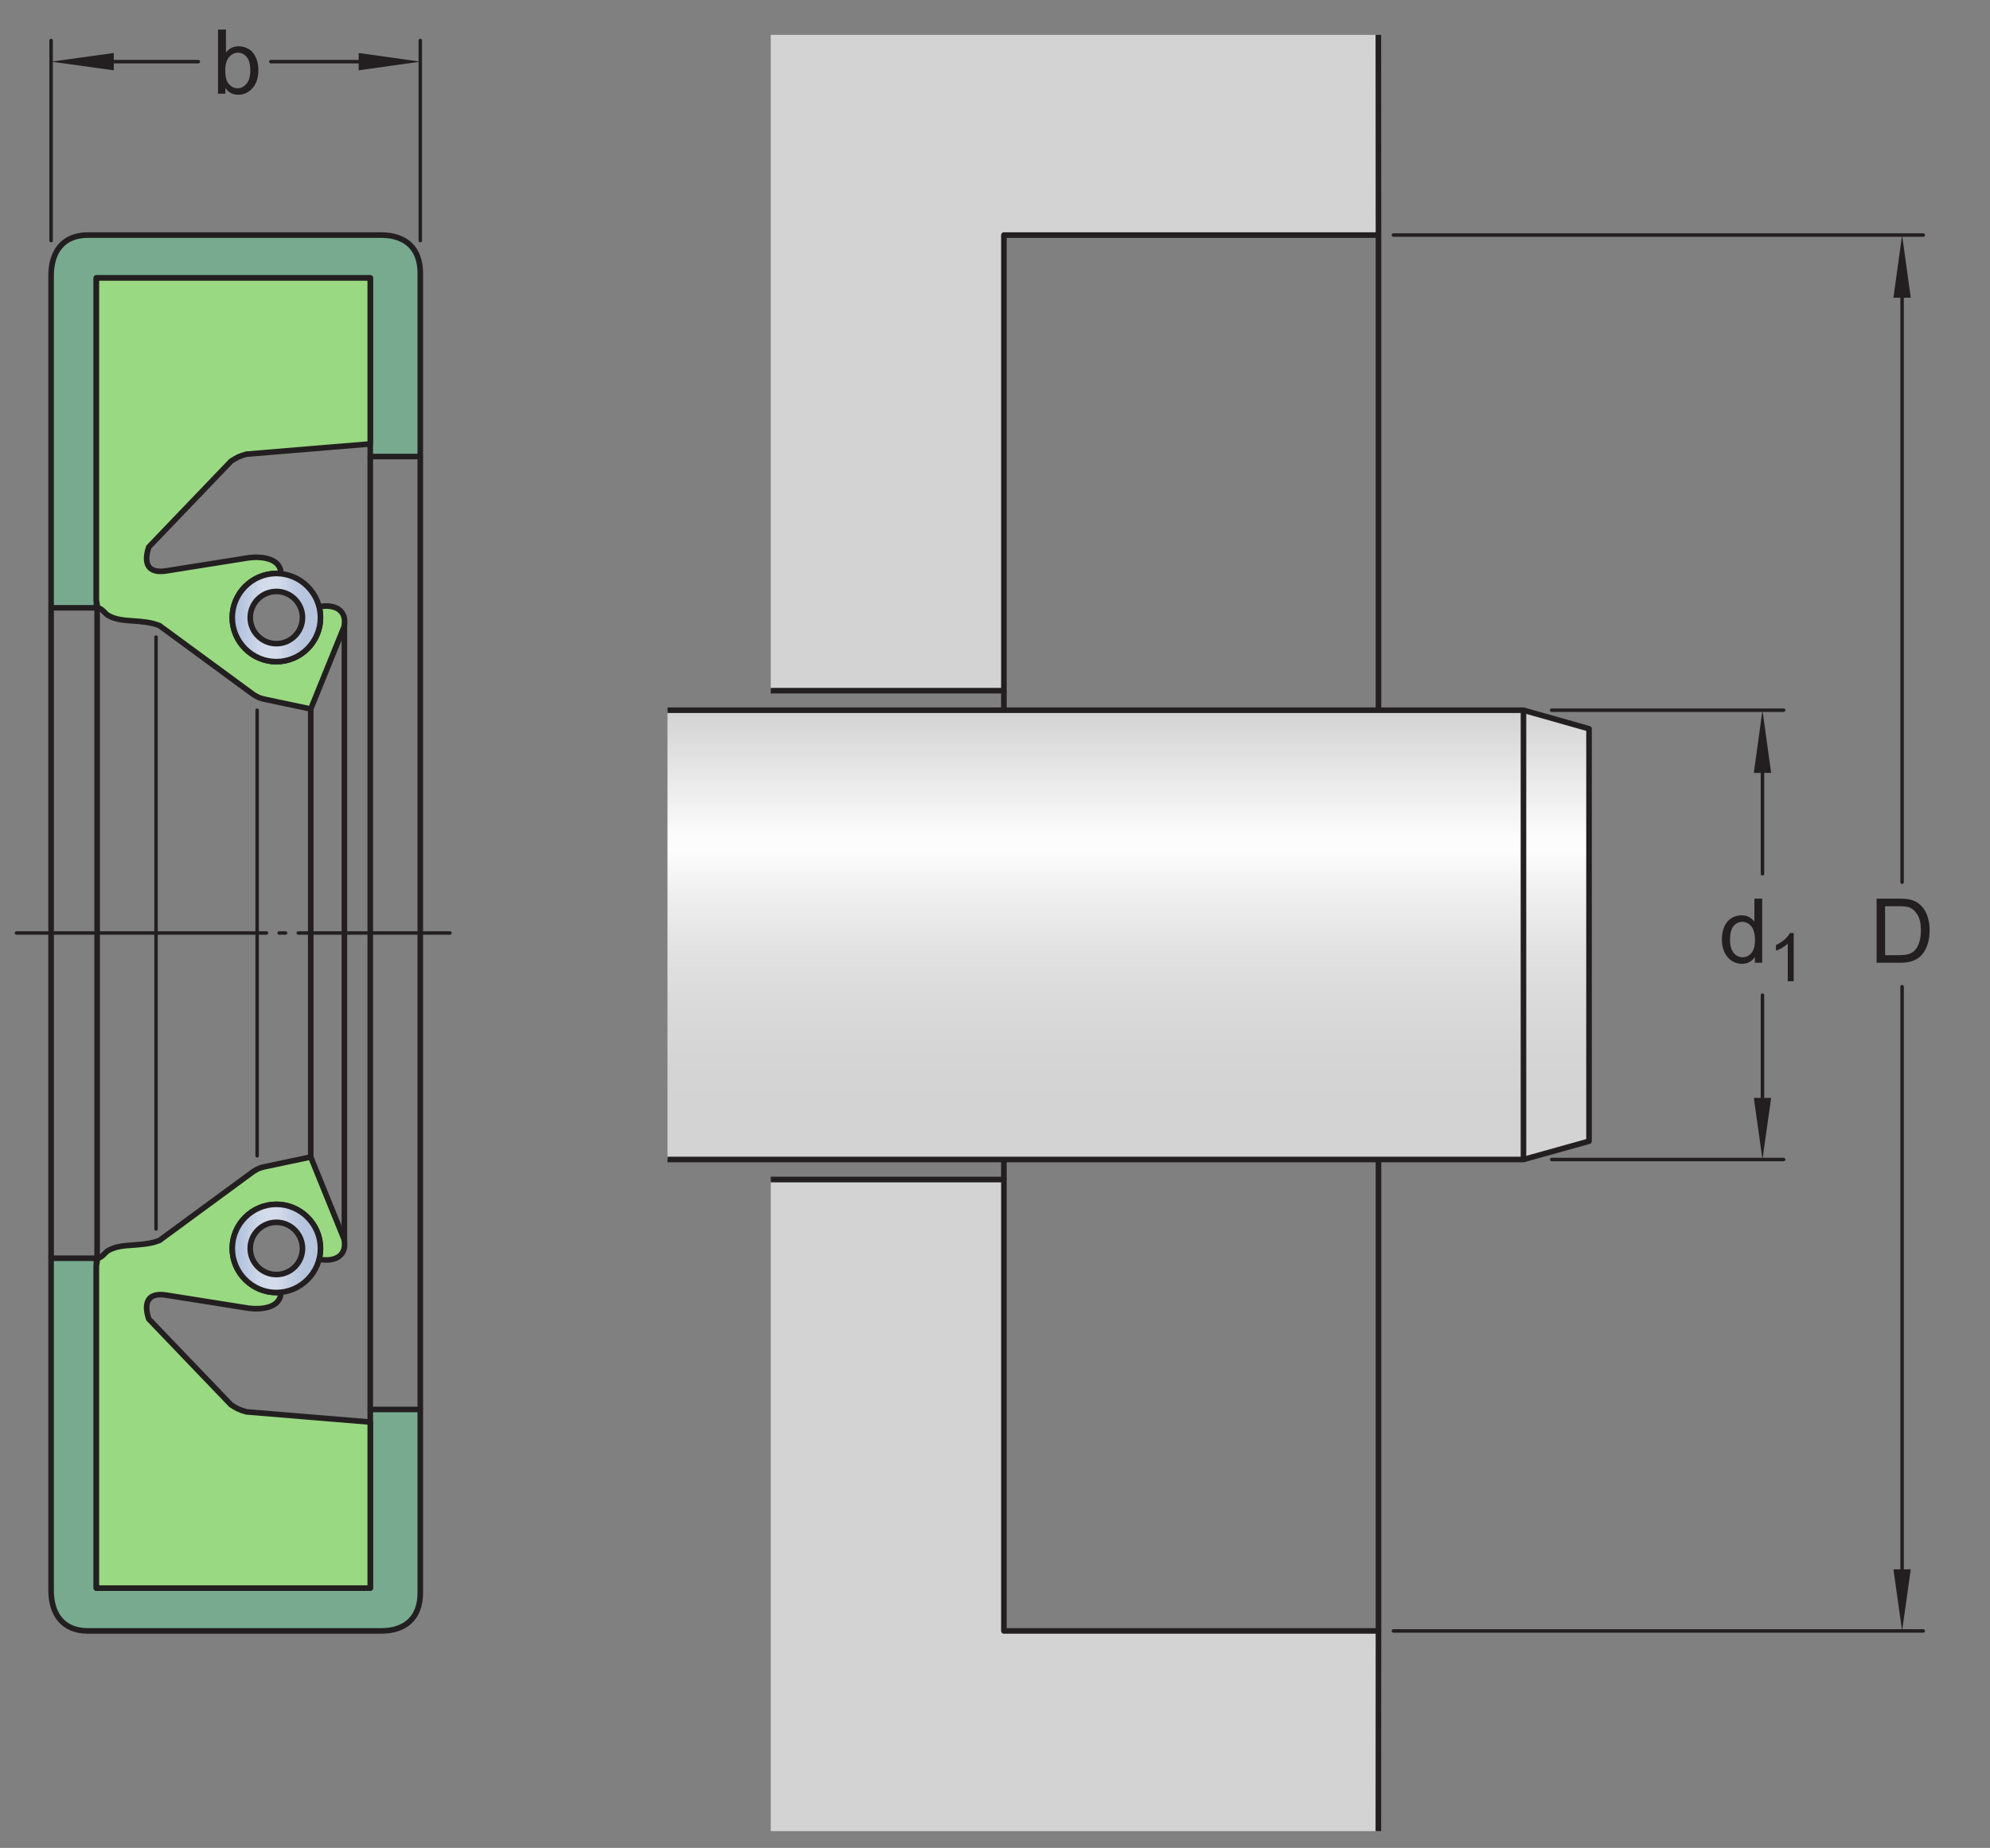 <?xml version="1.0" encoding="UTF-8"?>
<svg xmlns="http://www.w3.org/2000/svg" xmlns:xlink="http://www.w3.org/1999/xlink" width="266.67pt" height="247.67pt" viewBox="0 0 266.67 247.67" version="1.1">
  <rect x="0" y="0" width="266.67" height="247.67" fill="#808080" stroke="none"/>
  <defs>
    <g>
      <symbol overflow="visible" id="glyph0-0">
        <path style="stroke:none;" d="M 1.5 0 L 1.5 -7.5 L 7.5 -7.5 L 7.5 0 Z M 1.688 -0.188 L 7.312 -0.188 L 7.312 -7.312 L 1.688 -7.312 Z M 1.688 -0.188 "></path>
      </symbol>
      <symbol overflow="visible" id="glyph0-1">
        <path style="stroke:none;" d="M 4.828 0 L 4.828 -0.781 C 4.43 -0.164 3.852 0.141 3.094 0.141 C 2.594 0.141 2.133 0.004 1.719 -0.266 C 1.301 -0.547 0.977 -0.93 0.75 -1.422 C 0.52 -1.91 0.406 -2.473 0.406 -3.109 C 0.406 -3.723 0.508 -4.285 0.719 -4.797 C 0.926 -5.305 1.238 -5.691 1.656 -5.953 C 2.07 -6.223 2.535 -6.359 3.047 -6.359 C 3.422 -6.359 3.754 -6.281 4.047 -6.125 C 4.336 -5.969 4.578 -5.766 4.766 -5.516 L 4.766 -8.594 L 5.812 -8.594 L 5.812 0 Z M 1.5 -3.109 C 1.5 -2.305 1.664 -1.707 2 -1.312 C 2.332 -0.926 2.727 -0.734 3.188 -0.734 C 3.645 -0.734 4.035 -0.922 4.359 -1.297 C 4.68 -1.672 4.844 -2.242 4.844 -3.016 C 4.844 -3.867 4.676 -4.492 4.344 -4.891 C 4.02 -5.285 3.617 -5.484 3.141 -5.484 C 2.672 -5.484 2.281 -5.289 1.969 -4.906 C 1.656 -4.531 1.5 -3.93 1.5 -3.109 Z M 1.5 -3.109 "></path>
      </symbol>
      <symbol overflow="visible" id="glyph0-2">
        <path style="stroke:none;" d="M 0.922 0 L 0.922 -8.594 L 3.891 -8.594 C 4.555 -8.594 5.066 -8.551 5.422 -8.469 C 5.91 -8.352 6.328 -8.148 6.672 -7.859 C 7.129 -7.473 7.469 -6.977 7.688 -6.375 C 7.914 -5.781 8.031 -5.102 8.031 -4.344 C 8.031 -3.688 7.953 -3.109 7.797 -2.609 C 7.648 -2.109 7.457 -1.691 7.219 -1.359 C 6.977 -1.023 6.711 -0.766 6.422 -0.578 C 6.141 -0.391 5.801 -0.242 5.406 -0.141 C 5.008 -0.047 4.551 0 4.031 0 Z M 2.062 -1.016 L 3.891 -1.016 C 4.461 -1.016 4.91 -1.066 5.234 -1.172 C 5.555 -1.273 5.812 -1.426 6 -1.625 C 6.27 -1.883 6.477 -2.242 6.625 -2.703 C 6.781 -3.16 6.859 -3.711 6.859 -4.359 C 6.859 -5.254 6.707 -5.941 6.406 -6.422 C 6.113 -6.91 5.758 -7.238 5.344 -7.406 C 5.031 -7.52 4.539 -7.578 3.875 -7.578 L 2.062 -7.578 Z M 2.062 -1.016 "></path>
      </symbol>
      <symbol overflow="visible" id="glyph0-3">
        <path style="stroke:none;" d="M 1.766 0 L 0.781 0 L 0.781 -8.594 L 1.844 -8.594 L 1.844 -5.531 C 2.289 -6.082 2.859 -6.359 3.547 -6.359 C 3.93 -6.359 4.289 -6.281 4.625 -6.125 C 4.969 -5.977 5.25 -5.766 5.469 -5.484 C 5.695 -5.203 5.875 -4.863 6 -4.469 C 6.125 -4.07 6.188 -3.648 6.188 -3.203 C 6.188 -2.141 5.922 -1.316 5.391 -0.734 C 4.859 -0.148 4.227 0.141 3.5 0.141 C 2.758 0.141 2.18 -0.164 1.766 -0.781 Z M 1.75 -3.156 C 1.75 -2.414 1.852 -1.879 2.062 -1.547 C 2.395 -1.004 2.844 -0.734 3.406 -0.734 C 3.863 -0.734 4.258 -0.93 4.594 -1.328 C 4.938 -1.723 5.109 -2.32 5.109 -3.125 C 5.109 -3.938 4.945 -4.535 4.625 -4.922 C 4.301 -5.305 3.91 -5.5 3.453 -5.5 C 2.992 -5.5 2.594 -5.297 2.25 -4.891 C 1.914 -4.492 1.75 -3.914 1.75 -3.156 Z M 1.75 -3.156 "></path>
      </symbol>
      <symbol overflow="visible" id="glyph1-0">
        <path style="stroke:none;" d="M 1.125 0 L 1.125 -5.625 L 5.625 -5.625 L 5.625 0 Z M 1.266 -0.141 L 5.484 -0.141 L 5.484 -5.484 L 1.266 -5.484 Z M 1.266 -0.141 "></path>
      </symbol>
      <symbol overflow="visible" id="glyph1-1">
        <path style="stroke:none;" d="M 3.359 0 L 2.562 0 L 2.562 -5.047 C 2.375 -4.859 2.125 -4.672 1.812 -4.484 C 1.5 -4.305 1.223 -4.176 0.984 -4.094 L 0.984 -4.859 C 1.422 -5.055 1.805 -5.301 2.141 -5.594 C 2.473 -5.895 2.707 -6.188 2.844 -6.469 L 3.359 -6.469 Z M 3.359 0 "></path>
      </symbol>
    </g>
    <clipPath id="clip1">
      <path d="M 89 95 L 213 95 L 213 156 L 89 156 Z M 89 95 "></path>
    </clipPath>
    <clipPath id="clip2">
      <path d="M 89.445 155.406 L 204.152 155.406 L 212.938 152.953 L 212.938 97.676 L 204.152 95.188 L 89.445 95.188 "></path>
    </clipPath>
    <clipPath id="clip3">
      <path d="M 89.445 155.406 L 204.152 155.406 L 212.938 152.953 L 212.938 97.676 L 204.152 95.188 L 89.445 95.188 "></path>
    </clipPath>
    <linearGradient id="linear0" gradientUnits="userSpaceOnUse" x1="0" y1="0" x2="1" y2="0" gradientTransform="matrix(0,60.219,-60.219,0,151.191,95.189)">
      <stop offset="0" style="stop-color:rgb(82.745%,82.431%,82.509%);stop-opacity:1;"></stop>
      <stop offset="0.004" style="stop-color:rgb(82.971%,82.661%,82.738%);stop-opacity:1;"></stop>
      <stop offset="0.008" style="stop-color:rgb(83.195%,82.89%,82.967%);stop-opacity:1;"></stop>
      <stop offset="0.012" style="stop-color:rgb(83.421%,83.119%,83.194%);stop-opacity:1;"></stop>
      <stop offset="0.016" style="stop-color:rgb(83.644%,83.347%,83.421%);stop-opacity:1;"></stop>
      <stop offset="0.02" style="stop-color:rgb(83.87%,83.575%,83.649%);stop-opacity:1;"></stop>
      <stop offset="0.023" style="stop-color:rgb(84.093%,83.804%,83.876%);stop-opacity:1;"></stop>
      <stop offset="0.027" style="stop-color:rgb(84.319%,84.033%,84.103%);stop-opacity:1;"></stop>
      <stop offset="0.031" style="stop-color:rgb(84.544%,84.262%,84.332%);stop-opacity:1;"></stop>
      <stop offset="0.035" style="stop-color:rgb(84.769%,84.491%,84.561%);stop-opacity:1;"></stop>
      <stop offset="0.039" style="stop-color:rgb(84.993%,84.72%,84.787%);stop-opacity:1;"></stop>
      <stop offset="0.043" style="stop-color:rgb(85.217%,84.949%,85.016%);stop-opacity:1;"></stop>
      <stop offset="0.047" style="stop-color:rgb(85.442%,85.176%,85.242%);stop-opacity:1;"></stop>
      <stop offset="0.051" style="stop-color:rgb(85.666%,85.405%,85.471%);stop-opacity:1;"></stop>
      <stop offset="0.055" style="stop-color:rgb(85.892%,85.635%,85.698%);stop-opacity:1;"></stop>
      <stop offset="0.059" style="stop-color:rgb(86.116%,85.864%,85.927%);stop-opacity:1;"></stop>
      <stop offset="0.062" style="stop-color:rgb(86.34%,86.092%,86.154%);stop-opacity:1;"></stop>
      <stop offset="0.066" style="stop-color:rgb(86.566%,86.32%,86.382%);stop-opacity:1;"></stop>
      <stop offset="0.07" style="stop-color:rgb(86.789%,86.549%,86.609%);stop-opacity:1;"></stop>
      <stop offset="0.074" style="stop-color:rgb(87.015%,86.778%,86.836%);stop-opacity:1;"></stop>
      <stop offset="0.078" style="stop-color:rgb(87.239%,87.007%,87.065%);stop-opacity:1;"></stop>
      <stop offset="0.082" style="stop-color:rgb(87.465%,87.236%,87.294%);stop-opacity:1;"></stop>
      <stop offset="0.086" style="stop-color:rgb(87.689%,87.465%,87.52%);stop-opacity:1;"></stop>
      <stop offset="0.09" style="stop-color:rgb(87.914%,87.694%,87.749%);stop-opacity:1;"></stop>
      <stop offset="0.094" style="stop-color:rgb(88.138%,87.921%,87.975%);stop-opacity:1;"></stop>
      <stop offset="0.098" style="stop-color:rgb(88.362%,88.15%,88.203%);stop-opacity:1;"></stop>
      <stop offset="0.102" style="stop-color:rgb(88.588%,88.38%,88.431%);stop-opacity:1;"></stop>
      <stop offset="0.105" style="stop-color:rgb(88.812%,88.609%,88.66%);stop-opacity:1;"></stop>
      <stop offset="0.109" style="stop-color:rgb(89.037%,88.837%,88.887%);stop-opacity:1;"></stop>
      <stop offset="0.113" style="stop-color:rgb(89.261%,89.066%,89.114%);stop-opacity:1;"></stop>
      <stop offset="0.117" style="stop-color:rgb(89.485%,89.294%,89.342%);stop-opacity:1;"></stop>
      <stop offset="0.121" style="stop-color:rgb(89.711%,89.523%,89.569%);stop-opacity:1;"></stop>
      <stop offset="0.125" style="stop-color:rgb(89.935%,89.752%,89.798%);stop-opacity:1;"></stop>
      <stop offset="0.129" style="stop-color:rgb(90.161%,89.981%,90.025%);stop-opacity:1;"></stop>
      <stop offset="0.133" style="stop-color:rgb(90.384%,90.21%,90.253%);stop-opacity:1;"></stop>
      <stop offset="0.137" style="stop-color:rgb(90.61%,90.439%,90.482%);stop-opacity:1;"></stop>
      <stop offset="0.141" style="stop-color:rgb(90.834%,90.666%,90.707%);stop-opacity:1;"></stop>
      <stop offset="0.145" style="stop-color:rgb(91.058%,90.895%,90.936%);stop-opacity:1;"></stop>
      <stop offset="0.148" style="stop-color:rgb(91.284%,91.125%,91.164%);stop-opacity:1;"></stop>
      <stop offset="0.152" style="stop-color:rgb(91.508%,91.354%,91.393%);stop-opacity:1;"></stop>
      <stop offset="0.156" style="stop-color:rgb(91.733%,91.582%,91.62%);stop-opacity:1;"></stop>
      <stop offset="0.16" style="stop-color:rgb(91.957%,91.811%,91.847%);stop-opacity:1;"></stop>
      <stop offset="0.164" style="stop-color:rgb(92.181%,92.039%,92.075%);stop-opacity:1;"></stop>
      <stop offset="0.168" style="stop-color:rgb(92.406%,92.268%,92.302%);stop-opacity:1;"></stop>
      <stop offset="0.172" style="stop-color:rgb(92.632%,92.497%,92.531%);stop-opacity:1;"></stop>
      <stop offset="0.176" style="stop-color:rgb(92.856%,92.726%,92.758%);stop-opacity:1;"></stop>
      <stop offset="0.18" style="stop-color:rgb(93.08%,92.955%,92.986%);stop-opacity:1;"></stop>
      <stop offset="0.184" style="stop-color:rgb(93.306%,93.184%,93.214%);stop-opacity:1;"></stop>
      <stop offset="0.188" style="stop-color:rgb(93.529%,93.411%,93.44%);stop-opacity:1;"></stop>
      <stop offset="0.191" style="stop-color:rgb(93.755%,93.64%,93.669%);stop-opacity:1;"></stop>
      <stop offset="0.195" style="stop-color:rgb(93.979%,93.869%,93.896%);stop-opacity:1;"></stop>
      <stop offset="0.199" style="stop-color:rgb(94.203%,94.098%,94.124%);stop-opacity:1;"></stop>
      <stop offset="0.203" style="stop-color:rgb(94.429%,94.327%,94.353%);stop-opacity:1;"></stop>
      <stop offset="0.207" style="stop-color:rgb(94.653%,94.556%,94.58%);stop-opacity:1;"></stop>
      <stop offset="0.211" style="stop-color:rgb(94.878%,94.785%,94.807%);stop-opacity:1;"></stop>
      <stop offset="0.215" style="stop-color:rgb(95.102%,95.013%,95.035%);stop-opacity:1;"></stop>
      <stop offset="0.219" style="stop-color:rgb(95.326%,95.241%,95.262%);stop-opacity:1;"></stop>
      <stop offset="0.223" style="stop-color:rgb(95.551%,95.47%,95.491%);stop-opacity:1;"></stop>
      <stop offset="0.227" style="stop-color:rgb(95.776%,95.7%,95.718%);stop-opacity:1;"></stop>
      <stop offset="0.23" style="stop-color:rgb(96.001%,95.929%,95.947%);stop-opacity:1;"></stop>
      <stop offset="0.234" style="stop-color:rgb(96.225%,96.156%,96.173%);stop-opacity:1;"></stop>
      <stop offset="0.238" style="stop-color:rgb(96.451%,96.385%,96.402%);stop-opacity:1;"></stop>
      <stop offset="0.242" style="stop-color:rgb(96.674%,96.614%,96.629%);stop-opacity:1;"></stop>
      <stop offset="0.246" style="stop-color:rgb(96.899%,96.843%,96.857%);stop-opacity:1;"></stop>
      <stop offset="0.25" style="stop-color:rgb(97.124%,97.072%,97.086%);stop-opacity:1;"></stop>
      <stop offset="0.254" style="stop-color:rgb(97.35%,97.301%,97.313%);stop-opacity:1;"></stop>
      <stop offset="0.258" style="stop-color:rgb(97.574%,97.53%,97.54%);stop-opacity:1;"></stop>
      <stop offset="0.262" style="stop-color:rgb(97.798%,97.758%,97.768%);stop-opacity:1;"></stop>
      <stop offset="0.266" style="stop-color:rgb(98.022%,97.986%,97.995%);stop-opacity:1;"></stop>
      <stop offset="0.27" style="stop-color:rgb(98.247%,98.215%,98.224%);stop-opacity:1;"></stop>
      <stop offset="0.273" style="stop-color:rgb(98.473%,98.445%,98.451%);stop-opacity:1;"></stop>
      <stop offset="0.277" style="stop-color:rgb(98.697%,98.674%,98.68%);stop-opacity:1;"></stop>
      <stop offset="0.281" style="stop-color:rgb(98.921%,98.901%,98.906%);stop-opacity:1;"></stop>
      <stop offset="0.312" style="stop-color:rgb(99.078%,99.062%,99.065%);stop-opacity:1;"></stop>
      <stop offset="0.316" style="stop-color:rgb(98.999%,98.981%,98.985%);stop-opacity:1;"></stop>
      <stop offset="0.32" style="stop-color:rgb(98.763%,98.741%,98.746%);stop-opacity:1;"></stop>
      <stop offset="0.324" style="stop-color:rgb(98.532%,98.506%,98.512%);stop-opacity:1;"></stop>
      <stop offset="0.328" style="stop-color:rgb(98.302%,98.271%,98.279%);stop-opacity:1;"></stop>
      <stop offset="0.332" style="stop-color:rgb(98.076%,98.041%,98.05%);stop-opacity:1;"></stop>
      <stop offset="0.336" style="stop-color:rgb(97.85%,97.81%,97.82%);stop-opacity:1;"></stop>
      <stop offset="0.34" style="stop-color:rgb(97.627%,97.585%,97.595%);stop-opacity:1;"></stop>
      <stop offset="0.344" style="stop-color:rgb(97.404%,97.357%,97.369%);stop-opacity:1;"></stop>
      <stop offset="0.348" style="stop-color:rgb(97.188%,97.136%,97.15%);stop-opacity:1;"></stop>
      <stop offset="0.352" style="stop-color:rgb(96.97%,96.913%,96.927%);stop-opacity:1;"></stop>
      <stop offset="0.355" style="stop-color:rgb(96.754%,96.695%,96.71%);stop-opacity:1;"></stop>
      <stop offset="0.359" style="stop-color:rgb(96.539%,96.477%,96.492%);stop-opacity:1;"></stop>
      <stop offset="0.363" style="stop-color:rgb(96.329%,96.263%,96.278%);stop-opacity:1;"></stop>
      <stop offset="0.367" style="stop-color:rgb(96.118%,96.048%,96.065%);stop-opacity:1;"></stop>
      <stop offset="0.371" style="stop-color:rgb(95.912%,95.837%,95.856%);stop-opacity:1;"></stop>
      <stop offset="0.375" style="stop-color:rgb(95.705%,95.627%,95.647%);stop-opacity:1;"></stop>
      <stop offset="0.379" style="stop-color:rgb(95.503%,95.422%,95.442%);stop-opacity:1;"></stop>
      <stop offset="0.383" style="stop-color:rgb(95.302%,95.215%,95.236%);stop-opacity:1;"></stop>
      <stop offset="0.387" style="stop-color:rgb(95.102%,95.013%,95.035%);stop-opacity:1;"></stop>
      <stop offset="0.391" style="stop-color:rgb(94.904%,94.81%,94.833%);stop-opacity:1;"></stop>
      <stop offset="0.395" style="stop-color:rgb(94.708%,94.612%,94.637%);stop-opacity:1;"></stop>
      <stop offset="0.398" style="stop-color:rgb(94.513%,94.412%,94.438%);stop-opacity:1;"></stop>
      <stop offset="0.402" style="stop-color:rgb(94.322%,94.218%,94.244%);stop-opacity:1;"></stop>
      <stop offset="0.406" style="stop-color:rgb(94.131%,94.025%,94.051%);stop-opacity:1;"></stop>
      <stop offset="0.41" style="stop-color:rgb(93.944%,93.834%,93.861%);stop-opacity:1;"></stop>
      <stop offset="0.414" style="stop-color:rgb(93.758%,93.643%,93.672%);stop-opacity:1;"></stop>
      <stop offset="0.418" style="stop-color:rgb(93.575%,93.457%,93.486%);stop-opacity:1;"></stop>
      <stop offset="0.422" style="stop-color:rgb(93.39%,93.269%,93.3%);stop-opacity:1;"></stop>
      <stop offset="0.426" style="stop-color:rgb(93.211%,93.088%,93.118%);stop-opacity:1;"></stop>
      <stop offset="0.43" style="stop-color:rgb(93.03%,92.903%,92.935%);stop-opacity:1;"></stop>
      <stop offset="0.434" style="stop-color:rgb(92.854%,92.725%,92.757%);stop-opacity:1;"></stop>
      <stop offset="0.438" style="stop-color:rgb(92.677%,92.545%,92.578%);stop-opacity:1;"></stop>
      <stop offset="0.441" style="stop-color:rgb(92.505%,92.369%,92.403%);stop-opacity:1;"></stop>
      <stop offset="0.445" style="stop-color:rgb(92.332%,92.194%,92.227%);stop-opacity:1;"></stop>
      <stop offset="0.453" style="stop-color:rgb(92.165%,92.021%,92.056%);stop-opacity:1;"></stop>
      <stop offset="0.461" style="stop-color:rgb(91.83%,91.682%,91.719%);stop-opacity:1;"></stop>
      <stop offset="0.469" style="stop-color:rgb(91.504%,91.35%,91.388%);stop-opacity:1;"></stop>
      <stop offset="0.477" style="stop-color:rgb(91.185%,91.025%,91.064%);stop-opacity:1;"></stop>
      <stop offset="0.484" style="stop-color:rgb(90.872%,90.707%,90.749%);stop-opacity:1;"></stop>
      <stop offset="0.492" style="stop-color:rgb(90.569%,90.398%,90.44%);stop-opacity:1;"></stop>
      <stop offset="0.5" style="stop-color:rgb(90.269%,90.092%,90.137%);stop-opacity:1;"></stop>
      <stop offset="0.508" style="stop-color:rgb(89.98%,89.796%,89.842%);stop-opacity:1;"></stop>
      <stop offset="0.516" style="stop-color:rgb(89.694%,89.507%,89.554%);stop-opacity:1;"></stop>
      <stop offset="0.523" style="stop-color:rgb(89.417%,89.224%,89.272%);stop-opacity:1;"></stop>
      <stop offset="0.531" style="stop-color:rgb(89.146%,88.95%,88.998%);stop-opacity:1;"></stop>
      <stop offset="0.539" style="stop-color:rgb(88.882%,88.68%,88.73%);stop-opacity:1;"></stop>
      <stop offset="0.547" style="stop-color:rgb(88.626%,88.419%,88.47%);stop-opacity:1;"></stop>
      <stop offset="0.555" style="stop-color:rgb(88.376%,88.164%,88.217%);stop-opacity:1;"></stop>
      <stop offset="0.562" style="stop-color:rgb(88.132%,87.917%,87.97%);stop-opacity:1;"></stop>
      <stop offset="0.57" style="stop-color:rgb(87.894%,87.674%,87.729%);stop-opacity:1;"></stop>
      <stop offset="0.578" style="stop-color:rgb(87.663%,87.439%,87.495%);stop-opacity:1;"></stop>
      <stop offset="0.586" style="stop-color:rgb(87.439%,87.21%,87.267%);stop-opacity:1;"></stop>
      <stop offset="0.594" style="stop-color:rgb(87.219%,86.987%,87.045%);stop-opacity:1;"></stop>
      <stop offset="0.602" style="stop-color:rgb(87.009%,86.772%,86.83%);stop-opacity:1;"></stop>
      <stop offset="0.609" style="stop-color:rgb(86.801%,86.562%,86.621%);stop-opacity:1;"></stop>
      <stop offset="0.617" style="stop-color:rgb(86.603%,86.359%,86.42%);stop-opacity:1;"></stop>
      <stop offset="0.625" style="stop-color:rgb(86.409%,86.162%,86.223%);stop-opacity:1;"></stop>
      <stop offset="0.633" style="stop-color:rgb(86.221%,85.97%,86.032%);stop-opacity:1;"></stop>
      <stop offset="0.641" style="stop-color:rgb(86.04%,85.785%,85.847%);stop-opacity:1;"></stop>
      <stop offset="0.648" style="stop-color:rgb(85.864%,85.606%,85.67%);stop-opacity:1;"></stop>
      <stop offset="0.656" style="stop-color:rgb(85.695%,85.434%,85.498%);stop-opacity:1;"></stop>
      <stop offset="0.672" style="stop-color:rgb(85.451%,85.185%,85.252%);stop-opacity:1;"></stop>
      <stop offset="0.688" style="stop-color:rgb(85.144%,84.874%,84.941%);stop-opacity:1;"></stop>
      <stop offset="0.703" style="stop-color:rgb(84.86%,84.584%,84.653%);stop-opacity:1;"></stop>
      <stop offset="0.719" style="stop-color:rgb(84.598%,84.317%,84.387%);stop-opacity:1;"></stop>
      <stop offset="0.734" style="stop-color:rgb(84.355%,84.071%,84.142%);stop-opacity:1;"></stop>
      <stop offset="0.75" style="stop-color:rgb(84.134%,83.846%,83.917%);stop-opacity:1;"></stop>
      <stop offset="0.766" style="stop-color:rgb(83.931%,83.64%,83.711%);stop-opacity:1;"></stop>
      <stop offset="0.781" style="stop-color:rgb(83.748%,83.452%,83.525%);stop-opacity:1;"></stop>
      <stop offset="0.812" style="stop-color:rgb(83.513%,83.212%,83.287%);stop-opacity:1;"></stop>
      <stop offset="0.844" style="stop-color:rgb(83.25%,82.947%,83.022%);stop-opacity:1;"></stop>
      <stop offset="0.875" style="stop-color:rgb(83.054%,82.745%,82.822%);stop-opacity:1;"></stop>
      <stop offset="1" style="stop-color:rgb(82.857%,82.545%,82.623%);stop-opacity:1;"></stop>
    </linearGradient>
    <clipPath id="clip4">
      <path d="M 31 76 L 43 76 L 43 89 L 31 89 Z M 31 76 "></path>
    </clipPath>
    <clipPath id="clip5">
      <path d="M 31.125 82.773 C 31.125 86.023 33.785 88.68 37.035 88.68 C 40.285 88.68 42.945 86.023 42.945 82.773 C 42.945 79.523 40.285 76.863 37.035 76.863 C 33.785 76.863 31.125 79.523 31.125 82.773 M 33.531 82.773 C 33.531 80.844 35.105 79.27 37.035 79.27 C 38.965 79.27 40.535 80.844 40.535 82.773 C 40.535 84.695 38.965 86.27 37.035 86.27 C 35.105 86.27 33.531 84.695 33.531 82.773 "></path>
    </clipPath>
    <clipPath id="clip6">
      <path d="M 31.125 82.773 C 31.125 86.023 33.785 88.68 37.035 88.68 C 40.285 88.68 42.945 86.023 42.945 82.773 C 42.945 79.523 40.285 76.863 37.035 76.863 C 33.785 76.863 31.125 79.523 31.125 82.773 M 33.531 82.773 C 33.531 80.844 35.105 79.27 37.035 79.27 C 38.965 79.27 40.535 80.844 40.535 82.773 C 40.535 84.695 38.965 86.27 37.035 86.27 C 35.105 86.27 33.531 84.695 33.531 82.773 "></path>
    </clipPath>
    <linearGradient id="linear1" gradientUnits="userSpaceOnUse" x1="0" y1="0" x2="1" y2="0" gradientTransform="matrix(11.822,0,0,11.822,31.125,82.772)">
      <stop offset="0" style="stop-color:rgb(67.534%,74.046%,85.048%);stop-opacity:1;"></stop>
      <stop offset="0.008" style="stop-color:rgb(67.702%,74.176%,85.129%);stop-opacity:1;"></stop>
      <stop offset="0.016" style="stop-color:rgb(68.036%,74.437%,85.287%);stop-opacity:1;"></stop>
      <stop offset="0.023" style="stop-color:rgb(68.373%,74.698%,85.449%);stop-opacity:1;"></stop>
      <stop offset="0.031" style="stop-color:rgb(68.707%,74.959%,85.611%);stop-opacity:1;"></stop>
      <stop offset="0.039" style="stop-color:rgb(69.044%,75.221%,85.771%);stop-opacity:1;"></stop>
      <stop offset="0.047" style="stop-color:rgb(69.382%,75.484%,85.931%);stop-opacity:1;"></stop>
      <stop offset="0.055" style="stop-color:rgb(69.719%,75.748%,86.093%);stop-opacity:1;"></stop>
      <stop offset="0.062" style="stop-color:rgb(70.058%,76.012%,86.255%);stop-opacity:1;"></stop>
      <stop offset="0.07" style="stop-color:rgb(70.396%,76.277%,86.415%);stop-opacity:1;"></stop>
      <stop offset="0.078" style="stop-color:rgb(70.735%,76.541%,86.577%);stop-opacity:1;"></stop>
      <stop offset="0.086" style="stop-color:rgb(71.075%,76.807%,86.739%);stop-opacity:1;"></stop>
      <stop offset="0.094" style="stop-color:rgb(71.416%,77.074%,86.9%);stop-opacity:1;"></stop>
      <stop offset="0.102" style="stop-color:rgb(71.758%,77.341%,87.062%);stop-opacity:1;"></stop>
      <stop offset="0.109" style="stop-color:rgb(72.099%,77.609%,87.225%);stop-opacity:1;"></stop>
      <stop offset="0.117" style="stop-color:rgb(72.441%,77.876%,87.386%);stop-opacity:1;"></stop>
      <stop offset="0.125" style="stop-color:rgb(72.786%,78.145%,87.547%);stop-opacity:1;"></stop>
      <stop offset="0.133" style="stop-color:rgb(73.128%,78.415%,87.711%);stop-opacity:1;"></stop>
      <stop offset="0.141" style="stop-color:rgb(73.471%,78.683%,87.872%);stop-opacity:1;"></stop>
      <stop offset="0.148" style="stop-color:rgb(73.817%,78.955%,88.034%);stop-opacity:1;"></stop>
      <stop offset="0.156" style="stop-color:rgb(74.161%,79.225%,88.196%);stop-opacity:1;"></stop>
      <stop offset="0.164" style="stop-color:rgb(74.506%,79.497%,88.359%);stop-opacity:1;"></stop>
      <stop offset="0.172" style="stop-color:rgb(74.852%,79.768%,88.522%);stop-opacity:1;"></stop>
      <stop offset="0.18" style="stop-color:rgb(75.197%,80.042%,88.686%);stop-opacity:1;"></stop>
      <stop offset="0.188" style="stop-color:rgb(75.545%,80.315%,88.847%);stop-opacity:1;"></stop>
      <stop offset="0.195" style="stop-color:rgb(75.891%,80.589%,89.011%);stop-opacity:1;"></stop>
      <stop offset="0.203" style="stop-color:rgb(76.237%,80.862%,89.172%);stop-opacity:1;"></stop>
      <stop offset="0.211" style="stop-color:rgb(76.585%,81.137%,89.336%);stop-opacity:1;"></stop>
      <stop offset="0.219" style="stop-color:rgb(76.933%,81.412%,89.499%);stop-opacity:1;"></stop>
      <stop offset="0.227" style="stop-color:rgb(77.283%,81.688%,89.661%);stop-opacity:1;"></stop>
      <stop offset="0.234" style="stop-color:rgb(77.631%,81.964%,89.824%);stop-opacity:1;"></stop>
      <stop offset="0.242" style="stop-color:rgb(77.979%,82.24%,89.987%);stop-opacity:1;"></stop>
      <stop offset="0.25" style="stop-color:rgb(78.328%,82.515%,90.149%);stop-opacity:1;"></stop>
      <stop offset="0.258" style="stop-color:rgb(78.677%,82.793%,90.312%);stop-opacity:1;"></stop>
      <stop offset="0.266" style="stop-color:rgb(79.027%,83.069%,90.474%);stop-opacity:1;"></stop>
      <stop offset="0.273" style="stop-color:rgb(79.376%,83.347%,90.636%);stop-opacity:1;"></stop>
      <stop offset="0.281" style="stop-color:rgb(79.726%,83.624%,90.799%);stop-opacity:1;"></stop>
      <stop offset="0.289" style="stop-color:rgb(80.075%,83.9%,90.961%);stop-opacity:1;"></stop>
      <stop offset="0.297" style="stop-color:rgb(80.424%,84.18%,91.122%);stop-opacity:1;"></stop>
      <stop offset="0.305" style="stop-color:rgb(80.774%,84.457%,91.286%);stop-opacity:1;"></stop>
      <stop offset="0.312" style="stop-color:rgb(81.123%,84.737%,91.446%);stop-opacity:1;"></stop>
      <stop offset="0.32" style="stop-color:rgb(81.47%,85.013%,91.608%);stop-opacity:1;"></stop>
      <stop offset="0.328" style="stop-color:rgb(81.818%,85.289%,91.768%);stop-opacity:1;"></stop>
      <stop offset="0.336" style="stop-color:rgb(82.162%,85.564%,91.927%);stop-opacity:1;"></stop>
      <stop offset="0.344" style="stop-color:rgb(82.506%,85.838%,92.085%);stop-opacity:1;"></stop>
      <stop offset="0.375" style="stop-color:rgb(82.845%,86.11%,92.242%);stop-opacity:1;"></stop>
      <stop offset="0.5" style="stop-color:rgb(83.011%,86.241%,92.317%);stop-opacity:1;"></stop>
      <stop offset="0.516" style="stop-color:rgb(82.941%,86.185%,92.285%);stop-opacity:1;"></stop>
      <stop offset="0.523" style="stop-color:rgb(82.672%,85.971%,92.162%);stop-opacity:1;"></stop>
      <stop offset="0.531" style="stop-color:rgb(82.272%,85.652%,91.978%);stop-opacity:1;"></stop>
      <stop offset="0.539" style="stop-color:rgb(81.877%,85.336%,91.795%);stop-opacity:1;"></stop>
      <stop offset="0.547" style="stop-color:rgb(81.485%,85.025%,91.614%);stop-opacity:1;"></stop>
      <stop offset="0.555" style="stop-color:rgb(81.099%,84.717%,91.435%);stop-opacity:1;"></stop>
      <stop offset="0.562" style="stop-color:rgb(80.717%,84.412%,91.258%);stop-opacity:1;"></stop>
      <stop offset="0.57" style="stop-color:rgb(80.338%,84.111%,91.083%);stop-opacity:1;"></stop>
      <stop offset="0.578" style="stop-color:rgb(79.962%,83.812%,90.909%);stop-opacity:1;"></stop>
      <stop offset="0.586" style="stop-color:rgb(79.591%,83.517%,90.736%);stop-opacity:1;"></stop>
      <stop offset="0.594" style="stop-color:rgb(79.224%,83.226%,90.565%);stop-opacity:1;"></stop>
      <stop offset="0.602" style="stop-color:rgb(78.86%,82.938%,90.398%);stop-opacity:1;"></stop>
      <stop offset="0.609" style="stop-color:rgb(78.503%,82.654%,90.231%);stop-opacity:1;"></stop>
      <stop offset="0.617" style="stop-color:rgb(78.149%,82.375%,90.067%);stop-opacity:1;"></stop>
      <stop offset="0.625" style="stop-color:rgb(77.8%,82.098%,89.903%);stop-opacity:1;"></stop>
      <stop offset="0.633" style="stop-color:rgb(77.455%,81.825%,89.743%);stop-opacity:1;"></stop>
      <stop offset="0.641" style="stop-color:rgb(77.115%,81.557%,89.584%);stop-opacity:1;"></stop>
      <stop offset="0.648" style="stop-color:rgb(76.779%,81.291%,89.427%);stop-opacity:1;"></stop>
      <stop offset="0.656" style="stop-color:rgb(76.45%,81.03%,89.273%);stop-opacity:1;"></stop>
      <stop offset="0.664" style="stop-color:rgb(76.123%,80.772%,89.119%);stop-opacity:1;"></stop>
      <stop offset="0.672" style="stop-color:rgb(75.804%,80.521%,88.969%);stop-opacity:1;"></stop>
      <stop offset="0.68" style="stop-color:rgb(75.488%,80.27%,88.821%);stop-opacity:1;"></stop>
      <stop offset="0.688" style="stop-color:rgb(75.179%,80.026%,88.676%);stop-opacity:1;"></stop>
      <stop offset="0.695" style="stop-color:rgb(74.873%,79.787%,88.533%);stop-opacity:1;"></stop>
      <stop offset="0.703" style="stop-color:rgb(74.576%,79.553%,88.393%);stop-opacity:1;"></stop>
      <stop offset="0.711" style="stop-color:rgb(74.283%,79.321%,88.255%);stop-opacity:1;"></stop>
      <stop offset="0.719" style="stop-color:rgb(73.997%,79.097%,88.121%);stop-opacity:1;"></stop>
      <stop offset="0.727" style="stop-color:rgb(73.718%,78.879%,87.99%);stop-opacity:1;"></stop>
      <stop offset="0.734" style="stop-color:rgb(73.447%,78.664%,87.86%);stop-opacity:1;"></stop>
      <stop offset="0.742" style="stop-color:rgb(73.18%,78.455%,87.735%);stop-opacity:1;"></stop>
      <stop offset="0.75" style="stop-color:rgb(72.923%,78.255%,87.613%);stop-opacity:1;"></stop>
      <stop offset="0.758" style="stop-color:rgb(72.675%,78.059%,87.497%);stop-opacity:1;"></stop>
      <stop offset="0.766" style="stop-color:rgb(72.438%,77.872%,87.384%);stop-opacity:1;"></stop>
      <stop offset="0.781" style="stop-color:rgb(72.102%,77.611%,87.225%);stop-opacity:1;"></stop>
      <stop offset="0.797" style="stop-color:rgb(71.698%,77.293%,87.035%);stop-opacity:1;"></stop>
      <stop offset="0.812" style="stop-color:rgb(71.388%,77.049%,86.887%);stop-opacity:1;"></stop>
      <stop offset="0.875" style="stop-color:rgb(71.265%,76.953%,86.827%);stop-opacity:1;"></stop>
      <stop offset="1" style="stop-color:rgb(71.265%,76.953%,86.827%);stop-opacity:1;"></stop>
    </linearGradient>
    <clipPath id="clip7">
      <path d="M 31 161 L 43 161 L 43 174 L 31 174 Z M 31 161 "></path>
    </clipPath>
    <clipPath id="clip8">
      <path d="M 31.125 167.324 C 31.125 170.574 33.785 173.234 37.035 173.234 C 40.285 173.234 42.945 170.574 42.945 167.324 C 42.945 164.074 40.285 161.414 37.035 161.414 C 33.785 161.414 31.125 164.074 31.125 167.324 M 33.531 167.324 C 33.531 165.402 35.105 163.824 37.035 163.824 C 38.965 163.824 40.535 165.402 40.535 167.324 C 40.535 169.25 38.965 170.824 37.035 170.824 C 35.105 170.824 33.531 169.25 33.531 167.324 "></path>
    </clipPath>
    <clipPath id="clip9">
      <path d="M 31.125 167.324 C 31.125 170.574 33.785 173.234 37.035 173.234 C 40.285 173.234 42.945 170.574 42.945 167.324 C 42.945 164.074 40.285 161.414 37.035 161.414 C 33.785 161.414 31.125 164.074 31.125 167.324 M 33.531 167.324 C 33.531 165.402 35.105 163.824 37.035 163.824 C 38.965 163.824 40.535 165.402 40.535 167.324 C 40.535 169.25 38.965 170.824 37.035 170.824 C 35.105 170.824 33.531 169.25 33.531 167.324 "></path>
    </clipPath>
    <linearGradient id="linear2" gradientUnits="userSpaceOnUse" x1="0" y1="0" x2="1" y2="0" gradientTransform="matrix(11.822,0,0,11.822,31.125,167.324)">
      <stop offset="0" style="stop-color:rgb(67.534%,74.046%,85.048%);stop-opacity:1;"></stop>
      <stop offset="0.008" style="stop-color:rgb(67.702%,74.176%,85.129%);stop-opacity:1;"></stop>
      <stop offset="0.016" style="stop-color:rgb(68.036%,74.437%,85.287%);stop-opacity:1;"></stop>
      <stop offset="0.023" style="stop-color:rgb(68.373%,74.698%,85.449%);stop-opacity:1;"></stop>
      <stop offset="0.031" style="stop-color:rgb(68.707%,74.959%,85.611%);stop-opacity:1;"></stop>
      <stop offset="0.039" style="stop-color:rgb(69.044%,75.221%,85.771%);stop-opacity:1;"></stop>
      <stop offset="0.047" style="stop-color:rgb(69.382%,75.484%,85.931%);stop-opacity:1;"></stop>
      <stop offset="0.055" style="stop-color:rgb(69.719%,75.748%,86.093%);stop-opacity:1;"></stop>
      <stop offset="0.062" style="stop-color:rgb(70.058%,76.012%,86.255%);stop-opacity:1;"></stop>
      <stop offset="0.07" style="stop-color:rgb(70.396%,76.277%,86.415%);stop-opacity:1;"></stop>
      <stop offset="0.078" style="stop-color:rgb(70.735%,76.541%,86.577%);stop-opacity:1;"></stop>
      <stop offset="0.086" style="stop-color:rgb(71.075%,76.807%,86.739%);stop-opacity:1;"></stop>
      <stop offset="0.094" style="stop-color:rgb(71.416%,77.074%,86.9%);stop-opacity:1;"></stop>
      <stop offset="0.102" style="stop-color:rgb(71.758%,77.341%,87.062%);stop-opacity:1;"></stop>
      <stop offset="0.109" style="stop-color:rgb(72.099%,77.609%,87.225%);stop-opacity:1;"></stop>
      <stop offset="0.117" style="stop-color:rgb(72.441%,77.876%,87.386%);stop-opacity:1;"></stop>
      <stop offset="0.125" style="stop-color:rgb(72.786%,78.145%,87.547%);stop-opacity:1;"></stop>
      <stop offset="0.133" style="stop-color:rgb(73.128%,78.415%,87.711%);stop-opacity:1;"></stop>
      <stop offset="0.141" style="stop-color:rgb(73.471%,78.683%,87.872%);stop-opacity:1;"></stop>
      <stop offset="0.148" style="stop-color:rgb(73.817%,78.955%,88.034%);stop-opacity:1;"></stop>
      <stop offset="0.156" style="stop-color:rgb(74.161%,79.225%,88.196%);stop-opacity:1;"></stop>
      <stop offset="0.164" style="stop-color:rgb(74.506%,79.497%,88.359%);stop-opacity:1;"></stop>
      <stop offset="0.172" style="stop-color:rgb(74.852%,79.768%,88.522%);stop-opacity:1;"></stop>
      <stop offset="0.18" style="stop-color:rgb(75.197%,80.042%,88.686%);stop-opacity:1;"></stop>
      <stop offset="0.188" style="stop-color:rgb(75.545%,80.315%,88.847%);stop-opacity:1;"></stop>
      <stop offset="0.195" style="stop-color:rgb(75.891%,80.589%,89.011%);stop-opacity:1;"></stop>
      <stop offset="0.203" style="stop-color:rgb(76.237%,80.862%,89.172%);stop-opacity:1;"></stop>
      <stop offset="0.211" style="stop-color:rgb(76.585%,81.137%,89.336%);stop-opacity:1;"></stop>
      <stop offset="0.219" style="stop-color:rgb(76.933%,81.412%,89.499%);stop-opacity:1;"></stop>
      <stop offset="0.227" style="stop-color:rgb(77.283%,81.688%,89.661%);stop-opacity:1;"></stop>
      <stop offset="0.234" style="stop-color:rgb(77.631%,81.964%,89.824%);stop-opacity:1;"></stop>
      <stop offset="0.242" style="stop-color:rgb(77.979%,82.24%,89.987%);stop-opacity:1;"></stop>
      <stop offset="0.25" style="stop-color:rgb(78.328%,82.515%,90.149%);stop-opacity:1;"></stop>
      <stop offset="0.258" style="stop-color:rgb(78.677%,82.793%,90.312%);stop-opacity:1;"></stop>
      <stop offset="0.266" style="stop-color:rgb(79.027%,83.069%,90.474%);stop-opacity:1;"></stop>
      <stop offset="0.273" style="stop-color:rgb(79.376%,83.347%,90.636%);stop-opacity:1;"></stop>
      <stop offset="0.281" style="stop-color:rgb(79.726%,83.624%,90.799%);stop-opacity:1;"></stop>
      <stop offset="0.289" style="stop-color:rgb(80.075%,83.9%,90.961%);stop-opacity:1;"></stop>
      <stop offset="0.297" style="stop-color:rgb(80.424%,84.18%,91.122%);stop-opacity:1;"></stop>
      <stop offset="0.305" style="stop-color:rgb(80.774%,84.457%,91.286%);stop-opacity:1;"></stop>
      <stop offset="0.312" style="stop-color:rgb(81.123%,84.737%,91.446%);stop-opacity:1;"></stop>
      <stop offset="0.32" style="stop-color:rgb(81.47%,85.013%,91.608%);stop-opacity:1;"></stop>
      <stop offset="0.328" style="stop-color:rgb(81.818%,85.289%,91.768%);stop-opacity:1;"></stop>
      <stop offset="0.336" style="stop-color:rgb(82.162%,85.564%,91.927%);stop-opacity:1;"></stop>
      <stop offset="0.344" style="stop-color:rgb(82.506%,85.838%,92.085%);stop-opacity:1;"></stop>
      <stop offset="0.375" style="stop-color:rgb(82.845%,86.11%,92.242%);stop-opacity:1;"></stop>
      <stop offset="0.5" style="stop-color:rgb(83.011%,86.241%,92.317%);stop-opacity:1;"></stop>
      <stop offset="0.516" style="stop-color:rgb(82.941%,86.185%,92.285%);stop-opacity:1;"></stop>
      <stop offset="0.523" style="stop-color:rgb(82.672%,85.971%,92.162%);stop-opacity:1;"></stop>
      <stop offset="0.531" style="stop-color:rgb(82.272%,85.652%,91.978%);stop-opacity:1;"></stop>
      <stop offset="0.539" style="stop-color:rgb(81.877%,85.336%,91.795%);stop-opacity:1;"></stop>
      <stop offset="0.547" style="stop-color:rgb(81.485%,85.025%,91.614%);stop-opacity:1;"></stop>
      <stop offset="0.555" style="stop-color:rgb(81.099%,84.717%,91.435%);stop-opacity:1;"></stop>
      <stop offset="0.562" style="stop-color:rgb(80.717%,84.412%,91.258%);stop-opacity:1;"></stop>
      <stop offset="0.57" style="stop-color:rgb(80.338%,84.111%,91.083%);stop-opacity:1;"></stop>
      <stop offset="0.578" style="stop-color:rgb(79.962%,83.812%,90.909%);stop-opacity:1;"></stop>
      <stop offset="0.586" style="stop-color:rgb(79.591%,83.517%,90.736%);stop-opacity:1;"></stop>
      <stop offset="0.594" style="stop-color:rgb(79.224%,83.226%,90.565%);stop-opacity:1;"></stop>
      <stop offset="0.602" style="stop-color:rgb(78.86%,82.938%,90.398%);stop-opacity:1;"></stop>
      <stop offset="0.609" style="stop-color:rgb(78.503%,82.654%,90.231%);stop-opacity:1;"></stop>
      <stop offset="0.617" style="stop-color:rgb(78.149%,82.375%,90.067%);stop-opacity:1;"></stop>
      <stop offset="0.625" style="stop-color:rgb(77.8%,82.098%,89.903%);stop-opacity:1;"></stop>
      <stop offset="0.633" style="stop-color:rgb(77.455%,81.825%,89.743%);stop-opacity:1;"></stop>
      <stop offset="0.641" style="stop-color:rgb(77.115%,81.557%,89.584%);stop-opacity:1;"></stop>
      <stop offset="0.648" style="stop-color:rgb(76.779%,81.291%,89.427%);stop-opacity:1;"></stop>
      <stop offset="0.656" style="stop-color:rgb(76.45%,81.03%,89.273%);stop-opacity:1;"></stop>
      <stop offset="0.664" style="stop-color:rgb(76.123%,80.772%,89.119%);stop-opacity:1;"></stop>
      <stop offset="0.672" style="stop-color:rgb(75.804%,80.521%,88.969%);stop-opacity:1;"></stop>
      <stop offset="0.68" style="stop-color:rgb(75.488%,80.27%,88.821%);stop-opacity:1;"></stop>
      <stop offset="0.688" style="stop-color:rgb(75.179%,80.026%,88.676%);stop-opacity:1;"></stop>
      <stop offset="0.695" style="stop-color:rgb(74.873%,79.787%,88.533%);stop-opacity:1;"></stop>
      <stop offset="0.703" style="stop-color:rgb(74.576%,79.553%,88.393%);stop-opacity:1;"></stop>
      <stop offset="0.711" style="stop-color:rgb(74.283%,79.321%,88.255%);stop-opacity:1;"></stop>
      <stop offset="0.719" style="stop-color:rgb(73.997%,79.097%,88.121%);stop-opacity:1;"></stop>
      <stop offset="0.727" style="stop-color:rgb(73.718%,78.879%,87.99%);stop-opacity:1;"></stop>
      <stop offset="0.734" style="stop-color:rgb(73.447%,78.664%,87.86%);stop-opacity:1;"></stop>
      <stop offset="0.742" style="stop-color:rgb(73.18%,78.455%,87.735%);stop-opacity:1;"></stop>
      <stop offset="0.75" style="stop-color:rgb(72.923%,78.255%,87.613%);stop-opacity:1;"></stop>
      <stop offset="0.758" style="stop-color:rgb(72.675%,78.059%,87.497%);stop-opacity:1;"></stop>
      <stop offset="0.766" style="stop-color:rgb(72.438%,77.872%,87.384%);stop-opacity:1;"></stop>
      <stop offset="0.781" style="stop-color:rgb(72.102%,77.611%,87.225%);stop-opacity:1;"></stop>
      <stop offset="0.797" style="stop-color:rgb(71.698%,77.293%,87.035%);stop-opacity:1;"></stop>
      <stop offset="0.812" style="stop-color:rgb(71.388%,77.049%,86.887%);stop-opacity:1;"></stop>
      <stop offset="0.875" style="stop-color:rgb(71.265%,76.953%,86.827%);stop-opacity:1;"></stop>
      <stop offset="1" style="stop-color:rgb(71.265%,76.953%,86.827%);stop-opacity:1;"></stop>
    </linearGradient>
  </defs>
  <g id="surface1">
    <path style="fill:none;stroke-width:7.48;stroke-linecap:butt;stroke-linejoin:round;stroke:rgb(13.73%,12.16%,12.549%);stroke-opacity:1;stroke-miterlimit:3.864;" d="M 1847.227 2161.661 L 1847.227 290.802 " transform="matrix(0.1,0,0,-0.1,0,247.67)"></path>
    <path style="fill:none;stroke-width:7.48;stroke-linecap:butt;stroke-linejoin:round;stroke:rgb(13.73%,12.16%,12.549%);stroke-opacity:1;stroke-miterlimit:3.864;" d="M 1345.273 1550.997 L 1345.273 895.802 " transform="matrix(0.1,0,0,-0.1,0,247.67)"></path>
    <path style=" stroke:none;fill-rule:nonzero;fill:rgb(82.751%,82.437%,82.515%);fill-opacity:1;" d="M 184.707 4.672 L 103.285 4.672 L 103.285 92.57 L 134.527 92.57 L 134.527 31.504 L 184.723 31.504 "></path>
    <path style=" stroke:none;fill-rule:nonzero;fill:rgb(82.751%,82.437%,82.515%);fill-opacity:1;" d="M 184.723 218.59 L 134.527 218.59 L 134.527 158.09 L 103.285 158.09 L 103.285 245.422 L 184.707 245.422 "></path>
    <path style="fill:none;stroke-width:7.48;stroke-linecap:butt;stroke-linejoin:round;stroke:rgb(13.73%,12.16%,12.549%);stroke-opacity:1;stroke-miterlimit:3.864;" d="M 1032.852 1550.997 L 1345.273 1550.997 L 1345.273 2161.622 L 1847.227 2161.622 L 1847.07 2429.981 " transform="matrix(0.1,0,0,-0.1,0,247.67)"></path>
    <path style="fill:none;stroke-width:7.48;stroke-linecap:butt;stroke-linejoin:round;stroke:rgb(13.73%,12.16%,12.549%);stroke-opacity:1;stroke-miterlimit:3.864;" d="M 1847.07 22.481 L 1847.227 290.802 L 1345.273 290.802 L 1345.273 895.802 L 1032.852 895.802 " transform="matrix(0.1,0,0,-0.1,0,247.67)"></path>
    <g clip-path="url(#clip1)" clip-rule="nonzero">
      <g clip-path="url(#clip2)" clip-rule="nonzero">
        <g clip-path="url(#clip3)" clip-rule="nonzero">
          <path style=" stroke:none;fill-rule:nonzero;fill:url(#linear0);" d="M 212.938 95.188 L 89.445 95.188 L 89.445 155.406 L 212.938 155.406 Z M 212.938 95.188 "></path>
        </g>
      </g>
    </g>
    <path style="fill:none;stroke-width:7.48;stroke-linecap:butt;stroke-linejoin:round;stroke:rgb(13.73%,12.16%,12.549%);stroke-opacity:1;stroke-miterlimit:3.864;" d="M 894.453 922.638 L 2041.523 922.638 L 2129.375 947.169 L 2129.375 1499.942 L 2041.523 1524.825 L 894.453 1524.825 " transform="matrix(0.1,0,0,-0.1,0,247.67)"></path>
    <path style="fill:none;stroke-width:7.48;stroke-linecap:butt;stroke-linejoin:round;stroke:rgb(13.73%,12.16%,12.549%);stroke-opacity:1;stroke-miterlimit:3.864;" d="M 2041.523 1524.825 L 2041.523 922.638 " transform="matrix(0.1,0,0,-0.1,0,247.67)"></path>
    <g style="fill:rgb(13.73%,12.16%,12.549%);fill-opacity:1;">
      <use xlink:href="#glyph0-1" x="230.332" y="129.036"></use>
    </g>
    <g style="fill:rgb(13.73%,12.16%,12.549%);fill-opacity:1;">
      <use xlink:href="#glyph1-1" x="237.006" y="131.517"></use>
    </g>
    <path style="fill:none;stroke-width:4.68;stroke-linecap:round;stroke-linejoin:miter;stroke:rgb(13.73%,12.16%,12.549%);stroke-opacity:1;stroke-miterlimit:1;" d="M 2079.375 1524.825 L 2390.156 1524.825 " transform="matrix(0.1,0,0,-0.1,0,247.67)"></path>
    <path style="fill:none;stroke-width:4.68;stroke-linecap:round;stroke-linejoin:miter;stroke:rgb(13.73%,12.16%,12.549%);stroke-opacity:1;stroke-miterlimit:1;" d="M 2361.797 1462.13 L 2361.797 1305.606 " transform="matrix(0.1,0,0,-0.1,0,247.67)"></path>
    <path style=" stroke:none;fill-rule:nonzero;fill:rgb(13.73%,12.16%,12.549%);fill-opacity:1;" d="M 235.02 103.586 L 236.18 95.188 L 237.34 103.586 "></path>
    <path style="fill:none;stroke-width:4.68;stroke-linecap:round;stroke-linejoin:miter;stroke:rgb(13.73%,12.16%,12.549%);stroke-opacity:1;stroke-miterlimit:1;" d="M 2079.375 922.638 L 2390.156 922.638 " transform="matrix(0.1,0,0,-0.1,0,247.67)"></path>
    <path style="fill:none;stroke-width:4.68;stroke-linecap:round;stroke-linejoin:miter;stroke:rgb(13.73%,12.16%,12.549%);stroke-opacity:1;stroke-miterlimit:1;" d="M 2361.797 1142.95 L 2361.797 984.044 " transform="matrix(0.1,0,0,-0.1,0,247.67)"></path>
    <path style=" stroke:none;fill-rule:nonzero;fill:rgb(13.73%,12.16%,12.549%);fill-opacity:1;" d="M 237.34 147.152 L 236.18 155.406 L 235.02 147.152 "></path>
    <g style="fill:rgb(13.73%,12.16%,12.549%);fill-opacity:1;">
      <use xlink:href="#glyph0-2" x="250.55" y="129.036"></use>
    </g>
    <path style="fill:none;stroke-width:4.68;stroke-linecap:round;stroke-linejoin:miter;stroke:rgb(13.73%,12.16%,12.549%);stroke-opacity:1;stroke-miterlimit:1;" d="M 1867.227 2161.661 L 2577.266 2161.661 " transform="matrix(0.1,0,0,-0.1,0,247.67)"></path>
    <path style="fill:none;stroke-width:4.68;stroke-linecap:round;stroke-linejoin:miter;stroke:rgb(13.73%,12.16%,12.549%);stroke-opacity:1;stroke-miterlimit:1;" d="M 2548.906 2098.927 L 2548.906 1294.278 " transform="matrix(0.1,0,0,-0.1,0,247.67)"></path>
    <path style=" stroke:none;fill-rule:nonzero;fill:rgb(13.73%,12.16%,12.549%);fill-opacity:1;" d="M 253.73 39.902 L 254.891 31.508 L 256.051 39.902 "></path>
    <path style="fill:none;stroke-width:4.68;stroke-linecap:round;stroke-linejoin:miter;stroke:rgb(13.73%,12.16%,12.549%);stroke-opacity:1;stroke-miterlimit:1;" d="M 1867.227 290.802 L 2577.266 290.802 " transform="matrix(0.1,0,0,-0.1,0,247.67)"></path>
    <path style="fill:none;stroke-width:4.68;stroke-linecap:round;stroke-linejoin:miter;stroke:rgb(13.73%,12.16%,12.549%);stroke-opacity:1;stroke-miterlimit:1;" d="M 2548.906 1154.278 L 2548.906 352.208 " transform="matrix(0.1,0,0,-0.1,0,247.67)"></path>
    <path style=" stroke:none;fill-rule:nonzero;fill:rgb(13.73%,12.16%,12.549%);fill-opacity:1;" d="M 256.051 210.336 L 254.891 218.59 L 253.73 210.336 "></path>
    <path style="fill:none;stroke-width:7.48;stroke-linecap:butt;stroke-linejoin:round;stroke:rgb(13.73%,12.16%,12.549%);stroke-opacity:1;stroke-miterlimit:3.864;" d="M 461.484 1639.591 L 461.484 1226.231 " transform="matrix(0.1,0,0,-0.1,0,247.67)"></path>
    <path style="fill:none;stroke-width:4.68;stroke-linecap:round;stroke-linejoin:round;stroke:rgb(13.73%,12.16%,12.549%);stroke-opacity:1;stroke-miterlimit:3.864;" d="M 209.102 1622.833 L 209.102 1226.231 " transform="matrix(0.1,0,0,-0.1,0,247.67)"></path>
    <path style="fill:none;stroke-width:4.68;stroke-linecap:round;stroke-linejoin:round;stroke:rgb(13.73%,12.16%,12.549%);stroke-opacity:1;stroke-miterlimit:3.864;" d="M 344.57 1524.825 L 344.57 1226.231 " transform="matrix(0.1,0,0,-0.1,0,247.67)"></path>
    <path style="fill:none;stroke-width:7.48;stroke-linecap:butt;stroke-linejoin:round;stroke:rgb(13.73%,12.16%,12.549%);stroke-opacity:1;stroke-miterlimit:3.864;" d="M 496.172 1864.825 L 496.172 1226.231 " transform="matrix(0.1,0,0,-0.1,0,247.67)"></path>
    <path style="fill:none;stroke-width:7.48;stroke-linecap:butt;stroke-linejoin:round;stroke:rgb(13.73%,12.16%,12.549%);stroke-opacity:1;stroke-miterlimit:3.864;" d="M 130.156 1662.13 L 130.156 1226.231 " transform="matrix(0.1,0,0,-0.1,0,247.67)"></path>
    <path style="fill:none;stroke-width:7.48;stroke-linecap:butt;stroke-linejoin:round;stroke:rgb(13.73%,12.16%,12.549%);stroke-opacity:1;stroke-miterlimit:3.864;" d="M 68.477 1226.231 L 68.477 1662.13 " transform="matrix(0.1,0,0,-0.1,0,247.67)"></path>
    <path style="fill:none;stroke-width:7.48;stroke-linecap:butt;stroke-linejoin:round;stroke:rgb(13.73%,12.16%,12.549%);stroke-opacity:1;stroke-miterlimit:3.864;" d="M 563.203 1864.825 L 563.203 1226.231 " transform="matrix(0.1,0,0,-0.1,0,247.67)"></path>
    <path style="fill:none;stroke-width:7.48;stroke-linecap:butt;stroke-linejoin:round;stroke:rgb(13.73%,12.16%,12.549%);stroke-opacity:1;stroke-miterlimit:3.864;" d="M 416.406 1526.466 L 416.406 1226.231 " transform="matrix(0.1,0,0,-0.1,0,247.67)"></path>
    <path style="fill:none;stroke-width:4.68;stroke-linecap:round;stroke-linejoin:miter;stroke:rgb(13.73%,12.16%,12.549%);stroke-opacity:1;stroke-dasharray:335,17,8.6,17;stroke-miterlimit:4;" d="M 22.07 1226.231 L 602.93 1226.231 " transform="matrix(0.1,0,0,-0.1,0,247.67)"></path>
    <g style="fill:rgb(13.73%,12.16%,12.549%);fill-opacity:1;">
      <use xlink:href="#glyph0-3" x="28.434" y="12.561"></use>
    </g>
    <path style="fill:none;stroke-width:4.68;stroke-linecap:round;stroke-linejoin:miter;stroke:rgb(13.73%,12.16%,12.549%);stroke-opacity:1;stroke-miterlimit:1;" d="M 68.477 2154.239 L 68.477 2422.442 " transform="matrix(0.1,0,0,-0.1,0,247.67)"></path>
    <path style="fill:none;stroke-width:4.68;stroke-linecap:round;stroke-linejoin:miter;stroke:rgb(13.73%,12.16%,12.549%);stroke-opacity:1;stroke-miterlimit:1;" d="M 131.211 2394.083 L 265.742 2394.083 " transform="matrix(0.1,0,0,-0.1,0,247.67)"></path>
    <path style=" stroke:none;fill-rule:nonzero;fill:rgb(13.73%,12.16%,12.549%);fill-opacity:1;" d="M 15.246 9.422 L 6.852 8.262 L 15.246 7.102 "></path>
    <path style="fill:none;stroke-width:4.68;stroke-linecap:round;stroke-linejoin:miter;stroke:rgb(13.73%,12.16%,12.549%);stroke-opacity:1;stroke-miterlimit:1;" d="M 563.203 2154.239 L 563.203 2422.442 " transform="matrix(0.1,0,0,-0.1,0,247.67)"></path>
    <path style="fill:none;stroke-width:4.68;stroke-linecap:round;stroke-linejoin:miter;stroke:rgb(13.73%,12.16%,12.549%);stroke-opacity:1;stroke-miterlimit:1;" d="M 362.93 2394.083 L 501.797 2394.083 " transform="matrix(0.1,0,0,-0.1,0,247.67)"></path>
    <path style=" stroke:none;fill-rule:nonzero;fill:rgb(13.73%,12.16%,12.549%);fill-opacity:1;" d="M 48.066 7.102 L 56.32 8.262 L 48.066 9.422 "></path>
    <path style=" stroke:none;fill-rule:evenodd;fill:rgb(46.944%,66.789%,56.308%);fill-opacity:1;" d="M 56.32 61.188 L 49.617 61.188 L 49.617 37.25 L 12.914 37.25 L 12.914 81.461 L 6.848 81.461 L 6.848 36.93 C 6.848 33.805 8.387 31.504 11.797 31.504 L 51.055 31.504 C 54.441 31.504 56.32 33.355 56.32 36.613 "></path>
    <path style="fill:none;stroke-width:7.48;stroke-linecap:round;stroke-linejoin:round;stroke:rgb(13.73%,12.16%,12.549%);stroke-opacity:1;stroke-miterlimit:2.613;" d="M 563.203 1864.825 L 496.172 1864.825 L 496.172 2104.2 L 129.141 2104.2 L 129.141 1662.091 L 68.477 1662.091 L 68.477 2107.403 C 68.477 2138.653 83.867 2161.661 117.969 2161.661 L 510.547 2161.661 C 544.414 2161.661 563.203 2143.145 563.203 2110.567 Z M 563.203 1864.825 " transform="matrix(0.1,0,0,-0.1,0,247.67)"></path>
    <path style=" stroke:none;fill-rule:evenodd;fill:rgb(60.011%,84.85%,50.705%);fill-opacity:1;" d="M 49.617 59.496 L 33.02 60.871 C 32.074 61.141 31.738 61.301 30.945 61.828 L 19.934 73.32 C 19.234 75.418 19.73 76.941 22.328 76.508 L 33.34 74.754 C 34.934 74.555 37.625 74.75 37.648 76.895 C 37.449 76.871 37.242 76.863 37.035 76.863 C 33.785 76.863 31.125 79.523 31.125 82.773 C 31.125 86.023 33.785 88.68 37.035 88.68 C 40.285 88.68 42.945 86.023 42.945 82.773 C 42.945 82.285 42.887 81.809 42.773 81.355 L 42.914 81.297 C 44.902 80.965 46.551 81.793 46.109 84.008 L 41.641 95.023 L 35.574 93.742 C 34.867 93.602 34.578 93.465 33.98 93.105 L 21.371 83.848 C 19.047 82.918 16.457 83.531 14.668 82.574 C 13.965 82.25 13.875 81.641 13.074 81.457 L 12.914 80.418 L 12.914 37.25 L 49.617 37.25 "></path>
    <path style="fill:none;stroke-width:7.48;stroke-linecap:round;stroke-linejoin:round;stroke:rgb(13.73%,12.16%,12.549%);stroke-opacity:1;stroke-miterlimit:2.613;" d="M 496.172 1881.739 L 330.195 1867.989 C 320.742 1865.294 317.383 1863.692 309.453 1858.419 L 199.336 1743.497 C 192.344 1722.52 197.305 1707.286 223.281 1711.622 L 333.398 1729.161 C 349.336 1731.153 376.25 1729.2 376.484 1707.755 C 374.492 1707.989 372.422 1708.067 370.352 1708.067 C 337.852 1708.067 311.25 1681.466 311.25 1648.966 C 311.25 1616.466 337.852 1589.903 370.352 1589.903 C 402.852 1589.903 429.453 1616.466 429.453 1648.966 C 429.453 1653.848 428.867 1658.614 427.734 1663.145 L 429.141 1663.731 C 449.023 1667.052 465.508 1658.77 461.094 1636.622 L 416.406 1526.466 L 355.742 1539.278 C 348.672 1540.684 345.781 1542.052 339.805 1545.645 L 213.711 1638.223 C 190.469 1647.52 164.57 1641.388 146.68 1650.958 C 139.648 1654.2 138.75 1660.294 130.742 1662.13 L 129.141 1672.52 L 129.141 2104.2 L 496.172 2104.2 Z M 496.172 1881.739 " transform="matrix(0.1,0,0,-0.1,0,247.67)"></path>
    <g clip-path="url(#clip4)" clip-rule="nonzero">
      <g clip-path="url(#clip5)" clip-rule="nonzero">
        <g clip-path="url(#clip6)" clip-rule="nonzero">
          <path style=" stroke:none;fill-rule:nonzero;fill:url(#linear1);" d="M 31.125 76.863 L 31.125 88.68 L 42.945 88.68 L 42.945 76.863 Z M 31.125 76.863 "></path>
        </g>
      </g>
    </g>
    <path style="fill:none;stroke-width:7.48;stroke-linecap:round;stroke-linejoin:round;stroke:rgb(13.73%,12.16%,12.549%);stroke-opacity:1;stroke-miterlimit:2.613;" d="M 370.352 1614.005 C 389.648 1614.005 405.352 1629.747 405.352 1648.966 C 405.352 1668.263 389.648 1684.005 370.352 1684.005 C 351.055 1684.005 335.312 1668.263 335.312 1648.966 C 335.312 1629.747 351.055 1614.005 370.352 1614.005 Z M 370.352 1589.903 C 337.852 1589.903 311.25 1616.466 311.25 1648.966 C 311.25 1681.466 337.852 1708.067 370.352 1708.067 C 402.852 1708.067 429.453 1681.466 429.453 1648.966 C 429.453 1616.466 402.852 1589.903 370.352 1589.903 Z M 370.352 1589.903 " transform="matrix(0.1,0,0,-0.1,0,247.67)"></path>
    <path style="fill:none;stroke-width:7.48;stroke-linecap:butt;stroke-linejoin:round;stroke:rgb(13.73%,12.16%,12.549%);stroke-opacity:1;stroke-miterlimit:3.864;" d="M 461.484 812.872 L 461.484 1226.231 " transform="matrix(0.1,0,0,-0.1,0,247.67)"></path>
    <path style="fill:none;stroke-width:4.68;stroke-linecap:round;stroke-linejoin:round;stroke:rgb(13.73%,12.16%,12.549%);stroke-opacity:1;stroke-miterlimit:3.864;" d="M 209.102 829.591 L 209.102 1226.231 " transform="matrix(0.1,0,0,-0.1,0,247.67)"></path>
    <path style="fill:none;stroke-width:4.68;stroke-linecap:round;stroke-linejoin:round;stroke:rgb(13.73%,12.16%,12.549%);stroke-opacity:1;stroke-miterlimit:3.864;" d="M 344.57 927.598 L 344.57 1226.231 " transform="matrix(0.1,0,0,-0.1,0,247.67)"></path>
    <path style="fill:none;stroke-width:7.48;stroke-linecap:butt;stroke-linejoin:round;stroke:rgb(13.73%,12.16%,12.549%);stroke-opacity:1;stroke-miterlimit:3.864;" d="M 496.172 587.638 L 496.172 1226.231 " transform="matrix(0.1,0,0,-0.1,0,247.67)"></path>
    <path style="fill:none;stroke-width:7.48;stroke-linecap:butt;stroke-linejoin:round;stroke:rgb(13.73%,12.16%,12.549%);stroke-opacity:1;stroke-miterlimit:3.864;" d="M 130.156 790.333 L 130.156 1226.231 " transform="matrix(0.1,0,0,-0.1,0,247.67)"></path>
    <path style="fill:none;stroke-width:7.48;stroke-linecap:butt;stroke-linejoin:round;stroke:rgb(13.73%,12.16%,12.549%);stroke-opacity:1;stroke-miterlimit:3.864;" d="M 68.477 1226.231 L 68.477 790.333 " transform="matrix(0.1,0,0,-0.1,0,247.67)"></path>
    <path style="fill:none;stroke-width:7.48;stroke-linecap:butt;stroke-linejoin:round;stroke:rgb(13.73%,12.16%,12.549%);stroke-opacity:1;stroke-miterlimit:3.864;" d="M 563.203 587.638 L 563.203 1226.231 " transform="matrix(0.1,0,0,-0.1,0,247.67)"></path>
    <path style="fill:none;stroke-width:7.48;stroke-linecap:butt;stroke-linejoin:round;stroke:rgb(13.73%,12.16%,12.549%);stroke-opacity:1;stroke-miterlimit:3.864;" d="M 416.406 925.997 L 416.406 1226.192 " transform="matrix(0.1,0,0,-0.1,0,247.67)"></path>
    <path style=" stroke:none;fill-rule:evenodd;fill:rgb(46.944%,66.789%,56.308%);fill-opacity:1;" d="M 56.32 188.906 L 49.617 188.906 L 49.617 212.848 L 12.914 212.848 L 12.914 168.637 L 6.848 168.637 L 6.848 213.164 C 6.848 216.289 8.387 218.59 11.797 218.59 L 51.055 218.59 C 54.441 218.59 56.32 216.738 56.32 213.484 "></path>
    <path style="fill:none;stroke-width:7.48;stroke-linecap:round;stroke-linejoin:round;stroke:rgb(13.73%,12.16%,12.549%);stroke-opacity:1;stroke-miterlimit:2.613;" d="M 563.203 587.638 L 496.172 587.638 L 496.172 348.223 L 129.141 348.223 L 129.141 790.333 L 68.477 790.333 L 68.477 345.059 C 68.477 313.809 83.867 290.802 117.969 290.802 L 510.547 290.802 C 544.414 290.802 563.203 309.317 563.203 341.856 Z M 563.203 587.638 " transform="matrix(0.1,0,0,-0.1,0,247.67)"></path>
    <path style=" stroke:none;fill-rule:evenodd;fill:rgb(60.011%,84.85%,50.705%);fill-opacity:1;" d="M 49.617 190.598 L 33.02 189.227 C 32.074 188.957 31.738 188.797 30.945 188.27 L 19.934 176.777 C 19.234 174.676 19.73 173.152 22.328 173.59 L 33.34 175.34 C 34.934 175.539 37.625 175.348 37.648 173.199 C 37.449 173.223 37.242 173.234 37.035 173.234 C 33.785 173.234 31.125 170.574 31.125 167.324 C 31.125 164.074 33.785 161.414 37.035 161.414 C 40.285 161.414 42.945 164.074 42.945 167.324 C 42.945 167.812 42.887 168.285 42.773 168.742 L 42.914 168.801 C 44.902 169.129 46.551 168.305 46.109 166.086 L 41.641 155.07 L 35.574 156.352 C 34.867 156.492 34.578 156.629 33.98 156.988 L 21.371 166.25 C 19.047 167.18 16.457 166.562 14.668 167.523 C 13.965 167.844 13.875 168.457 13.074 168.637 L 12.914 169.676 L 12.914 212.848 L 49.617 212.848 "></path>
    <path style="fill:none;stroke-width:7.48;stroke-linecap:round;stroke-linejoin:round;stroke:rgb(13.73%,12.16%,12.549%);stroke-opacity:1;stroke-miterlimit:2.613;" d="M 496.172 570.723 L 330.195 584.434 C 320.742 587.13 317.383 588.731 309.453 594.005 L 199.336 708.927 C 192.344 729.942 197.305 745.177 223.281 740.802 L 333.398 723.302 C 349.336 721.309 376.25 723.223 376.484 744.708 C 374.492 744.473 372.422 744.356 370.352 744.356 C 337.852 744.356 311.25 770.958 311.25 803.458 C 311.25 835.958 337.852 862.559 370.352 862.559 C 402.852 862.559 429.453 835.958 429.453 803.458 C 429.453 798.575 428.867 793.848 427.734 789.278 L 429.141 788.692 C 449.023 785.411 465.508 793.653 461.094 815.841 L 416.406 925.997 L 355.742 913.184 C 348.672 911.778 345.781 910.411 339.805 906.817 L 213.711 814.2 C 190.469 804.903 164.57 811.075 146.68 801.466 C 139.648 798.263 138.75 792.13 130.742 790.333 L 129.141 779.942 L 129.141 348.223 L 496.172 348.223 Z M 496.172 570.723 " transform="matrix(0.1,0,0,-0.1,0,247.67)"></path>
    <g clip-path="url(#clip7)" clip-rule="nonzero">
      <g clip-path="url(#clip8)" clip-rule="nonzero">
        <g clip-path="url(#clip9)" clip-rule="nonzero">
          <path style=" stroke:none;fill-rule:nonzero;fill:url(#linear2);" d="M 31.125 161.414 L 31.125 173.234 L 42.945 173.234 L 42.945 161.414 Z M 31.125 161.414 "></path>
        </g>
      </g>
    </g>
    <path style="fill:none;stroke-width:7.48;stroke-linecap:round;stroke-linejoin:round;stroke:rgb(13.73%,12.16%,12.549%);stroke-opacity:1;stroke-miterlimit:2.613;" d="M 370.352 838.458 C 351.055 838.458 335.312 822.677 335.312 803.458 C 335.312 784.2 351.055 768.458 370.352 768.458 C 389.648 768.458 405.352 784.2 405.352 803.458 C 405.352 822.677 389.648 838.458 370.352 838.458 Z M 370.352 862.559 C 402.852 862.559 429.453 835.958 429.453 803.458 C 429.453 770.958 402.852 744.356 370.352 744.356 C 337.852 744.356 311.25 770.958 311.25 803.458 C 311.25 835.958 337.852 862.559 370.352 862.559 Z M 370.352 862.559 " transform="matrix(0.1,0,0,-0.1,0,247.67)"></path>
  </g>
</svg>
